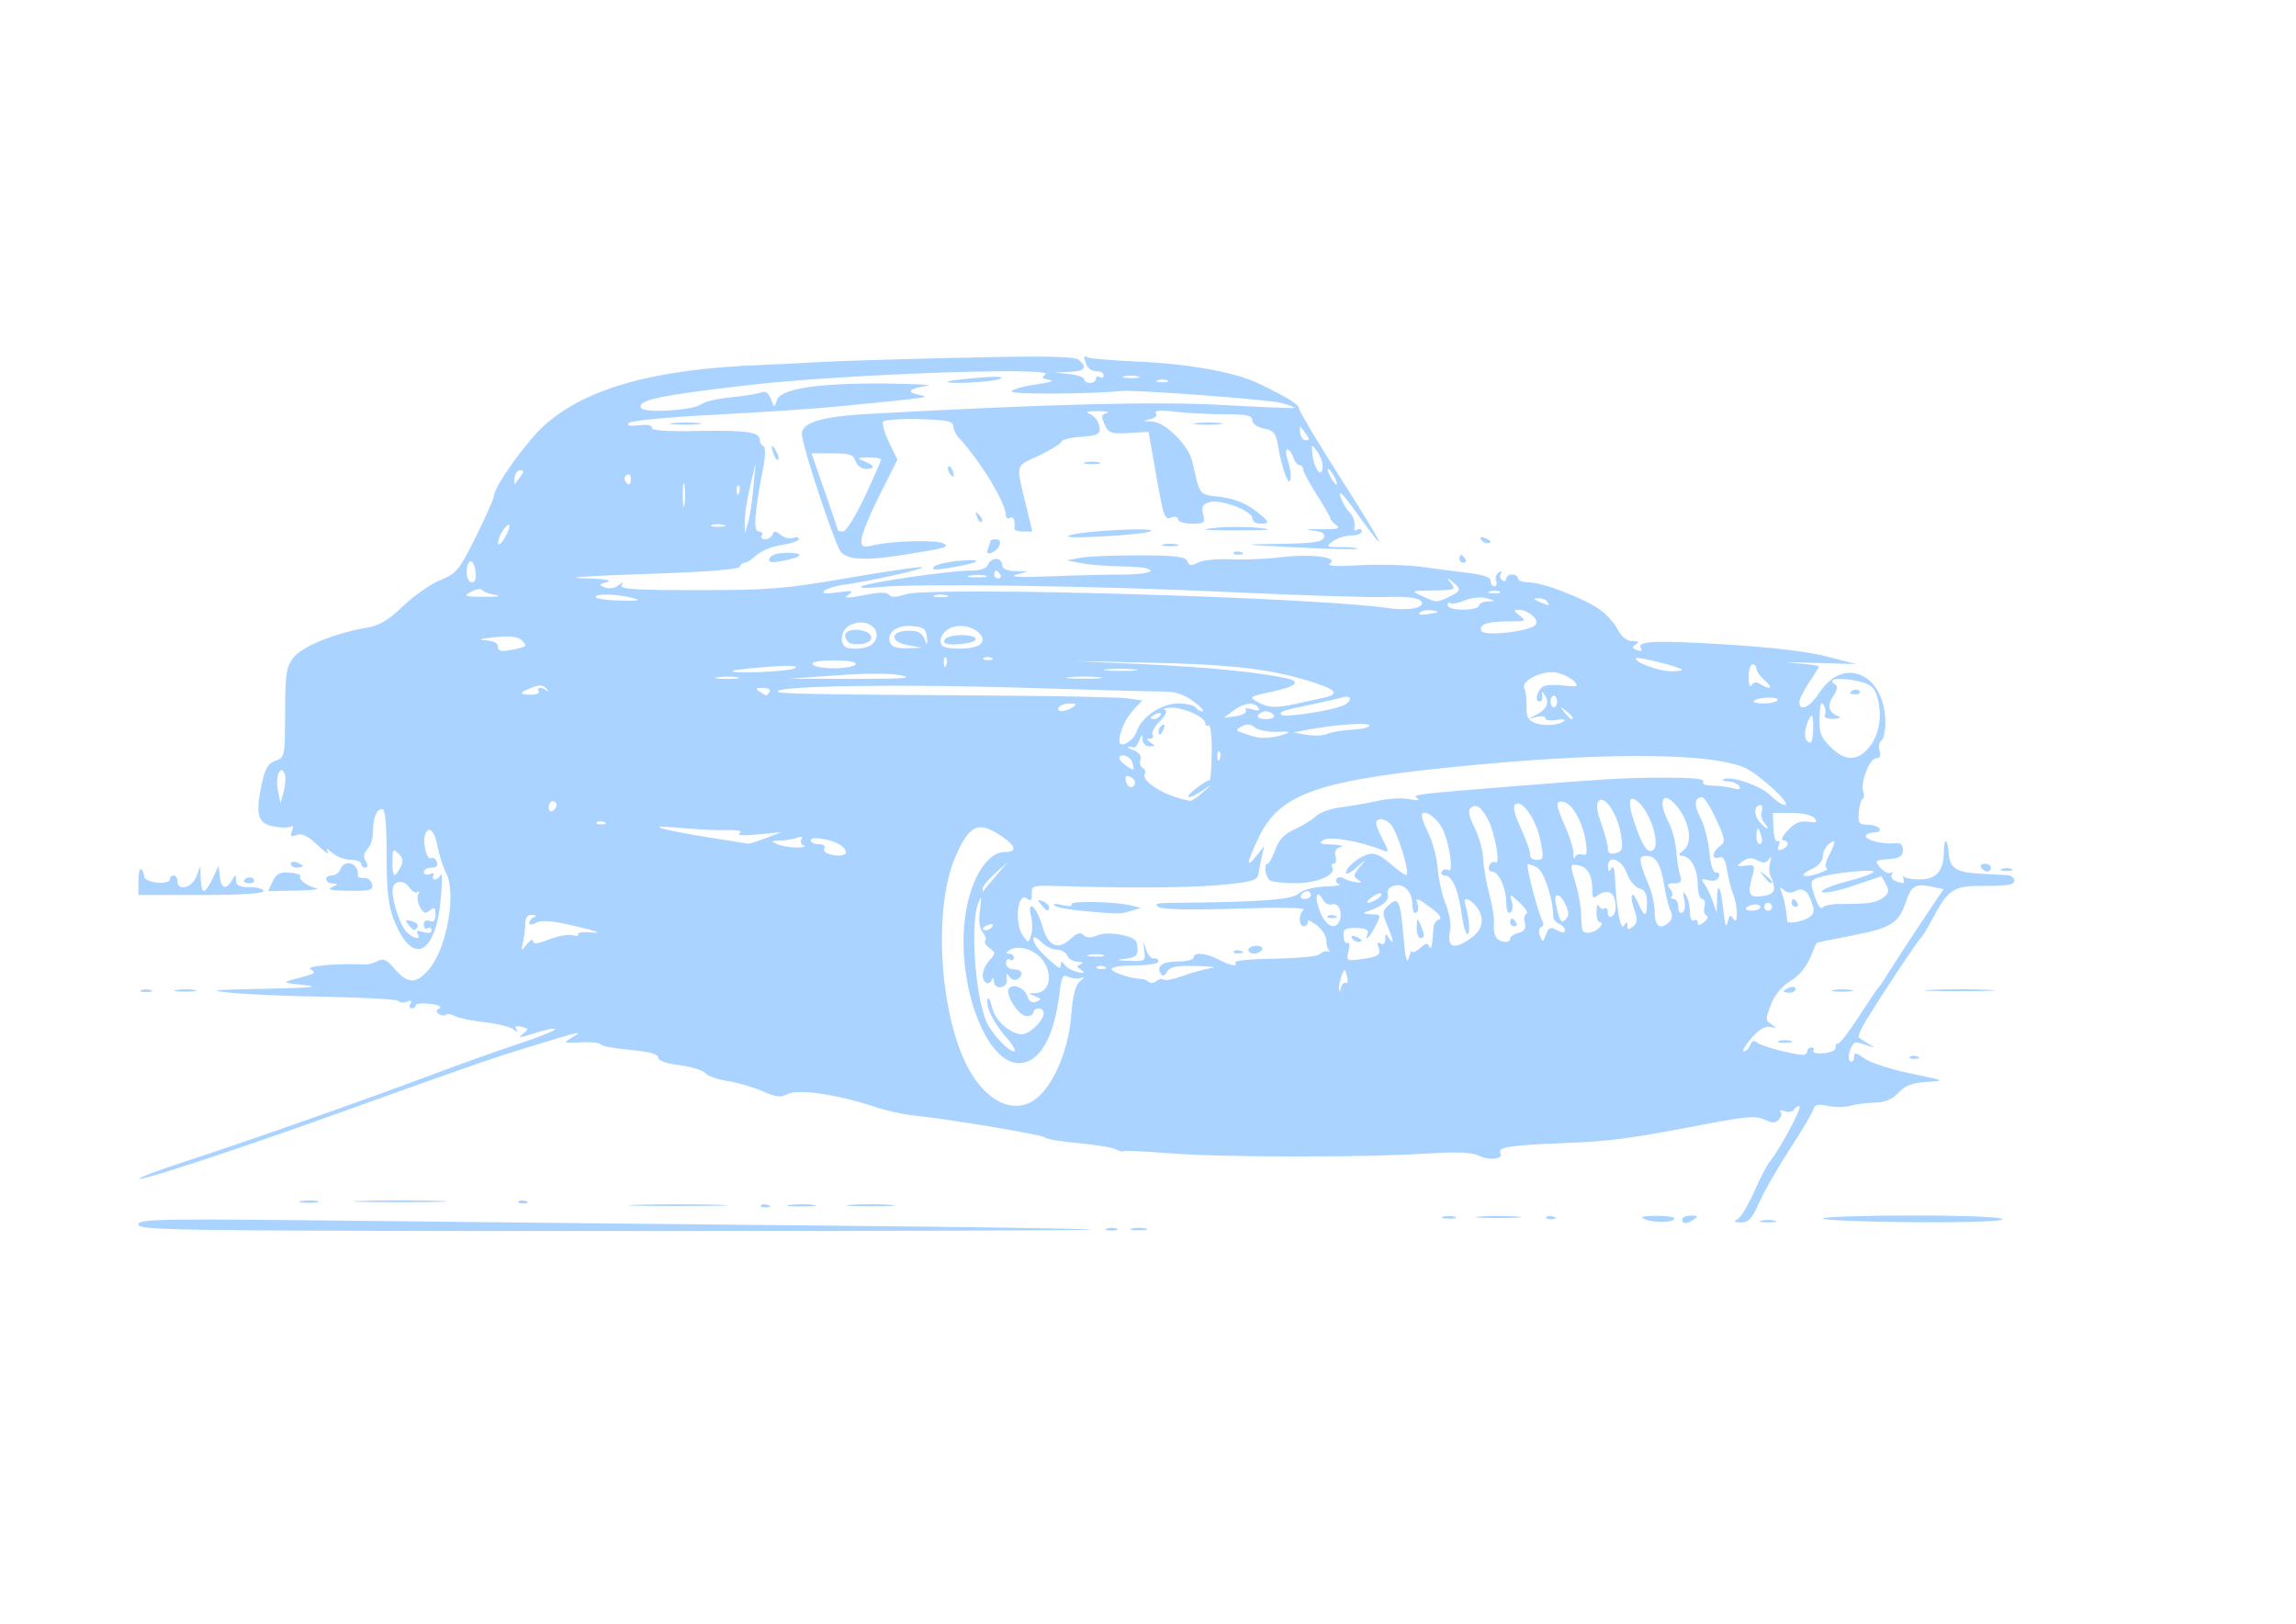 <?xml version="1.0"?><svg width="1122.52" height="793.701" xmlns="http://www.w3.org/2000/svg">
 <title>Blue Vintage Car</title>

 <g>
  <title>Layer 1</title>
  <g id="layer1">
   <path fill="#aad4ff" id="path1678" d="m67.675,598.626c0,-2.812 9.535,-2.973 109.388,-1.85c60.164,0.677 164.847,1.747 232.629,2.379c67.783,0.632 123.597,1.49 124.031,1.907c0.435,0.417 -104.249,0.733 -232.629,0.702c-213.41,-0.052 -233.42,-0.321 -233.42,-3.137zm473.38,1.94c1.314,-0.53 3.463,-0.53 4.777,0c1.314,0.53 0.239,0.964 -2.388,0.964c-2.627,0 -3.702,-0.434 -2.388,-0.964zm12.42,-0.052c1.839,-0.481 4.848,-0.481 6.688,0c1.839,0.481 0.334,0.874 -3.344,0.874c-3.678,0 -5.183,-0.393 -3.344,-0.874zm250.781,-4.476c-2.813,-1.164 -1.426,-1.617 5.254,-1.716c4.992,-0.074 9.074,0.511 9.072,1.299c-0.005,2.024 -9.758,2.308 -14.327,0.417zm18.152,0.061c0,-1.051 1.935,-1.898 4.299,-1.882c3.476,0.024 3.751,0.384 1.433,1.882c-3.704,2.394 -5.732,2.394 -5.732,0zm27.123,-0.171c1.576,-0.882 5.258,-7.008 8.182,-13.614c2.924,-6.606 6.425,-13.3 7.781,-14.876c4.516,-5.252 15.965,-26.75 14.245,-26.75c-0.932,0 -2.202,0.822 -2.824,1.827c-0.621,1.005 -2.606,1.298 -4.412,0.651c-1.805,-0.647 -2.689,-0.518 -1.964,0.287c0.725,0.805 0.34,2.511 -0.856,3.791c-1.704,1.824 -3.228,1.827 -7.05,0.014c-4.008,-1.902 -8.957,-1.532 -27.805,2.075c-39.074,7.478 -47.012,8.527 -71.968,9.508c-24.462,0.961 -30.999,2.027 -29.299,4.776c1.783,2.886 -5.259,3.861 -10.258,1.421c-3.746,-1.829 -10.629,-2.106 -27.001,-1.086c-30.817,1.92 -100.118,1.792 -125.15,-0.232c-11.559,-0.935 -21.345,-1.37 -21.747,-0.968c-0.402,0.402 -2.13,-0.018 -3.84,-0.933c-1.71,-0.915 -9.98,-2.279 -18.378,-3.03c-8.398,-0.751 -15.699,-1.986 -16.225,-2.744c-0.917,-1.323 -47.155,-9.05 -64.964,-10.856c-4.729,-0.48 -13.327,-2.451 -19.107,-4.381c-17.44,-5.823 -36.854,-8.623 -41.724,-6.017c-3.383,1.811 -5.739,1.546 -12.38,-1.391c-4.511,-1.995 -12.168,-4.223 -17.017,-4.95c-4.849,-0.727 -9.772,-2.474 -10.941,-3.881c-1.168,-1.408 -6.827,-3.147 -12.576,-3.865c-6.559,-0.82 -10.452,-2.22 -10.452,-3.76c0,-1.655 -4.512,-2.872 -13.853,-3.736c-7.619,-0.705 -14.077,-1.931 -14.35,-2.723c-0.274,-0.792 -4.573,-1.231 -9.554,-0.975c-8.833,0.454 -8.938,0.395 -4.279,-2.408c5.719,-3.44 4.621,-3.195 -21.378,4.771c-18.795,5.759 -26.277,8.358 -94.22,32.725c-48.71,17.47 -94.936,32.677 -96.024,31.59c-0.464,-0.464 9.774,-4.303 22.751,-8.531c30.305,-9.874 87.353,-29.929 119.13,-41.879c13.662,-5.137 33.277,-12.141 43.589,-15.564c10.313,-3.423 18.313,-6.661 17.778,-7.196c-0.535,-0.535 -5.103,0.397 -10.152,2.071c-6.834,2.265 -8.314,2.38 -5.791,0.449c3.208,-2.456 3.182,-2.648 -0.48,-3.605c-2.6,-0.68 -3.434,-0.287 -2.544,1.199c0.997,1.663 0.642,1.67 -1.43,0.029c-1.515,-1.199 -7.872,-2.766 -14.125,-3.482c-6.253,-0.716 -12.804,-2.069 -14.557,-3.006c-1.753,-0.938 -3.673,-1.22 -4.267,-0.626c-0.594,0.594 -2.088,0.456 -3.321,-0.306c-1.701,-1.051 -1.68,-1.732 0.085,-2.823c1.39,-0.859 -0.452,-1.762 -4.573,-2.244c-3.795,-0.443 -6.9,-0.118 -6.9,0.721c0,0.84 -0.911,1.527 -2.023,1.527c-1.113,0 -1.402,-1.006 -0.642,-2.235c0.924,-1.494 0.348,-1.839 -1.737,-1.039c-1.715,0.658 -3.534,0.525 -4.041,-0.297c-0.508,-0.821 -15.797,-1.744 -33.976,-2.051c-18.179,-0.307 -39.502,-1.191 -47.384,-1.965c-12.655,-1.243 -10.757,-1.477 16.241,-2.009c21.864,-0.43 27.306,-0.938 19.107,-1.784c-10.2,-1.052 -10.832,-1.35 -5.732,-2.705c11.577,-3.073 11.663,-3.125 8.545,-5.098c-2.427,-1.535 14.379,-2.971 26.724,-2.284c1.533,0.085 4.348,-0.68 6.256,-1.702c2.765,-1.48 4.464,-0.675 8.37,3.967c6.187,7.352 10.571,7.361 16.737,0.033c8.671,-10.305 13.426,-36.91 8.376,-46.872c-1.565,-3.087 -3.424,-8.808 -4.13,-12.712c-1.43,-7.899 -4.376,-10.971 -6.133,-6.394c-1.495,3.896 0.798,12.995 2.941,11.67c0.91,-0.562 2.148,0.262 2.75,1.833c0.743,1.937 -0.114,2.855 -2.666,2.855c-2.069,0 -3.761,0.952 -3.761,2.115c0,1.163 1.334,1.603 2.965,0.977c1.7,-0.652 2.467,-0.332 1.798,0.751c-0.642,1.039 -0.328,1.889 0.697,1.889c1.025,0 2.362,-1.075 2.97,-2.388c0.608,-1.314 0.605,3.63 -0.009,10.987c-2.4,28.796 -14.101,34.229 -23.161,10.753c-2.581,-6.687 -3.412,-14.313 -3.412,-31.293c0,-15.566 -0.67,-22.451 -2.184,-22.451c-2.753,0 -4.504,4.465 -4.504,11.484c0,2.992 -1.196,6.635 -2.657,8.097c-1.832,1.832 -2.099,3.655 -0.86,5.869c1.181,2.11 1.109,3.211 -0.209,3.211c-1.103,0 -2.006,-0.86 -2.006,-1.911c0,-1.051 -2.297,-1.911 -5.104,-1.911c-2.807,0 -6.824,-1.505 -8.927,-3.344c-2.767,-2.42 -3.389,-2.552 -2.252,-0.478c0.864,1.576 -1.423,0.043 -5.082,-3.407c-4.752,-4.481 -7.659,-5.887 -10.172,-4.923c-2.789,1.07 -3.257,0.666 -2.254,-1.947c0.741,-1.931 0.496,-2.822 -0.591,-2.15c-1.021,0.631 -4.832,0.589 -8.468,-0.093c-7.8,-1.463 -8.984,-5.784 -5.73,-20.918c1.594,-7.417 3.09,-9.92 6.688,-11.194c4.531,-1.605 4.635,-2.121 4.69,-23.342c0.049,-18.91 0.565,-22.382 4.01,-26.996c4.067,-5.447 20.416,-12.103 36.305,-14.78c5.809,-0.979 10.377,-3.726 17.319,-10.418c5.186,-4.999 13.355,-10.712 18.153,-12.697c8.12,-3.358 9.335,-4.839 17.551,-21.379c4.855,-9.774 8.828,-18.774 8.828,-20.001c0,-4.365 15.985,-26.673 24.64,-34.385c20.473,-18.244 53.683,-27.459 106.244,-29.482c8.407,-0.323 21.304,-0.963 28.661,-1.422c7.356,-0.459 38.16,-1.402 68.452,-2.095c41.171,-0.942 55.764,-0.69 57.799,0.998c4.505,3.739 3.115,5.595 -4.443,5.934l-7.165,0.321l7.165,0.75c3.941,0.412 7.165,1.557 7.165,2.545c0,0.987 1.29,1.795 2.866,1.795c1.576,0 2.866,-0.911 2.866,-2.023c0,-1.113 0.86,-1.492 1.911,-0.843c1.051,0.649 1.911,0.27 1.911,-0.843c0,-1.113 -1.628,-2.023 -3.617,-2.023c-1.989,0 -4.139,-1.36 -4.777,-3.022c-1.594,-4.154 -1.457,-5.03 0.587,-3.766c0.961,0.594 11.764,1.508 24.008,2.032c25,1.07 47.864,5.168 59.273,10.624c14.234,6.807 19.976,10.367 20.019,12.414c0.024,1.122 8.472,15.309 18.774,31.527c24.688,38.867 26.651,43.421 6.944,16.112c-4.445,-6.16 -6.407,-7.888 -5.523,-4.866c0.754,2.578 2.548,5.864 3.985,7.302c2.497,2.497 3.388,5.269 2.793,8.693c-0.15,0.866 0.608,1.031 1.684,0.365c1.077,-0.665 1.958,-0.3 1.958,0.813c0,1.113 -2.365,2.051 -5.254,2.084c-2.89,0.033 -6.924,1.323 -8.963,2.866c-3.444,2.605 -3.114,2.805 4.618,2.805c4.58,0 7.961,0.365 7.515,0.811c-0.446,0.446 -13.702,0.146 -29.457,-0.666c-28.601,-1.475 -28.614,-1.478 -8.31,-1.766c15.775,-0.224 20.573,-0.909 21.395,-3.05c0.779,-2.031 -0.81,-2.966 -6.005,-3.537c-3.886,-0.427 -2.101,-0.689 3.966,-0.583c8.526,0.149 10.37,-0.289 8.121,-1.928c-1.601,-1.167 -2.911,-2.655 -2.911,-3.307c0,-0.652 -3.009,-5.89 -6.688,-11.639c-3.678,-5.75 -6.688,-11.355 -6.688,-12.457c0,-1.101 -0.802,-2.002 -1.782,-2.002c-0.98,0 -2.328,-1.72 -2.995,-3.821c-0.667,-2.102 -1.97,-3.821 -2.895,-3.821c-0.925,0 -0.797,2.54 0.286,5.646c1.082,3.105 1.639,7.189 1.237,9.076c-0.834,3.913 -4.237,-5.423 -6.152,-16.88c-0.968,-5.79 -2.099,-7.123 -6.848,-8.073c-3.327,-0.665 -5.689,-2.348 -5.689,-4.052c0,-2.342 -2.719,-2.917 -13.853,-2.93c-7.619,-0.009 -18.501,-0.575 -24.183,-1.257c-7.223,-0.867 -9.944,-0.616 -9.048,0.835c0.743,1.201 -0.539,2.426 -3.045,2.907c-3.54,0.68 -3.315,0.879 1.236,1.092c6.37,0.298 17.722,11.558 19.525,19.367c4.013,17.383 3.039,16.146 13.751,17.469c6.399,0.79 12.313,3.037 16.599,6.307c7.693,5.868 8.081,6.795 2.838,6.795c-2.102,0 -3.821,-1.219 -3.821,-2.708c0,-3.653 -15.694,-9.491 -20.993,-7.809c-3.267,1.037 -3.92,2.32 -3.017,5.92c1.055,4.203 0.578,4.597 -5.57,4.597c-3.698,0 -6.724,-0.952 -6.724,-2.115c0,-1.163 -1.322,-1.608 -2.938,-0.987c-3.696,1.418 -4.018,0.518 -8.097,-22.692l-3.358,-19.107l-9.646,0.58c-8.695,0.523 -9.86,0.111 -11.814,-4.177c-1.822,-4 -1.65,-4.894 1.08,-5.613c1.786,-0.47 -0.192,-0.887 -4.395,-0.926c-4.204,-0.039 -6.353,0.42 -4.777,1.02c3.54,1.347 5.665,4.389 5.702,8.161c0.02,2.078 -2.468,3.008 -9.047,3.382c-4.991,0.284 -9.365,1.369 -9.719,2.411c-0.354,1.042 -5.385,4.138 -11.179,6.879c-11.719,5.544 -11.197,3.145 -5.665,26.019l2.657,10.987l-4.526,0c-2.489,0 -4.424,-0.645 -4.3,-1.433c0.601,-3.809 -0.419,-6.316 -2.137,-5.254c-1.051,0.649 -1.938,0.055 -1.97,-1.32c-0.146,-6.125 -12.599,-26.621 -22.869,-37.64c-1.576,-1.691 -2.866,-4.365 -2.866,-5.941c0,-2.291 -3.332,-2.962 -16.605,-3.346c-9.133,-0.264 -17.102,0.325 -17.71,1.308c-0.608,0.983 0.722,5.549 2.955,10.145l4.06,8.357l-8.801,17.524c-4.841,9.638 -8.801,19.369 -8.801,21.623c0,3.653 0.676,3.938 6.21,2.624c8.899,-2.113 30.543,-2.648 33.888,-0.838c3.218,1.741 1.45,2.252 -19.237,5.557c-18.488,2.954 -27.416,2.569 -30.877,-1.334c-2.673,-3.014 -17.617,-47.604 -19.025,-56.767c-0.982,-6.394 8.575,-9.456 33.817,-10.833c88.128,-4.808 139.523,-6.087 171.964,-4.278c18.916,1.055 34.695,1.701 35.063,1.436c0.369,-0.264 -2.667,-1.379 -6.745,-2.478c-6.069,-1.634 -71.326,-6.485 -77.997,-5.798c-15.354,1.582 -54.623,1.718 -53.677,0.186c0.656,-1.061 6.122,-2.6 12.149,-3.42c6.55,-0.892 9.103,-1.784 6.348,-2.218c-3.655,-0.576 -4.051,-1.118 -1.911,-2.619c5.464,-3.831 -99.059,-0.132 -144.427,5.111c-44.173,5.105 -54.822,7.323 -53.369,11.111c1.096,2.857 25.68,1.383 29.669,-1.779c1.475,-1.169 7.912,-2.646 14.304,-3.281c6.392,-0.635 13.05,-1.703 14.796,-2.373c2.215,-0.85 3.673,0.132 4.826,3.25c1.614,4.363 1.682,4.375 2.912,0.5c1.773,-5.587 20.25,-8.424 52.782,-8.106c14.187,0.139 23.645,0.604 21.018,1.034c-9.136,1.495 -10.815,3.037 -4.777,4.386c6.138,1.371 7.694,1.142 -39.17,5.778c-11.034,1.092 -38.119,2.904 -60.188,4.027c-22.069,1.123 -40.985,2.916 -42.036,3.984c-1.29,1.312 0.345,1.697 5.038,1.188c4.287,-0.465 6.657,0.004 6.187,1.225c-0.504,1.31 6.845,1.839 21.746,1.564c24.426,-0.45 31.038,0.466 31.038,4.3c0,1.366 0.796,2.771 1.768,3.121c1.079,0.388 1.054,4.362 -0.062,10.19c-4.402,22.983 -5.007,31.527 -2.232,31.527c1.464,0 2.131,0.86 1.482,1.911c-0.649,1.051 0.088,1.911 1.639,1.911c1.551,0 3.181,-1.075 3.623,-2.388c0.628,-1.866 1.494,-1.819 3.956,0.214c1.734,1.431 4.453,2.103 6.043,1.493c1.59,-0.61 2.89,-0.374 2.89,0.524c0,0.899 -3.743,2.195 -8.319,2.881c-4.575,0.686 -10.128,2.933 -12.34,4.994c-2.212,2.061 -4.845,3.746 -5.853,3.746c-1.007,0 -2.133,0.904 -2.501,2.009c-0.425,1.276 -17.741,2.562 -47.449,3.523c-25.729,0.833 -39.041,1.734 -29.583,2.003c10.56,0.3 15.353,1.003 12.42,1.82c-4.279,1.192 -4.403,1.474 -1.191,2.709c2.063,0.793 4.856,0.35 6.577,-1.043c2.338,-1.893 2.677,-1.9 1.556,-0.033c-1.129,1.879 6.834,2.388 37.37,2.386c34.466,-0.002 42.511,-0.643 71.95,-5.732c18.23,-3.152 34.996,-5.629 37.259,-5.506c4.412,0.24 -25.237,6.963 -37.922,8.599c-4.204,0.542 -8.503,1.877 -9.554,2.966c-1.314,1.362 0.773,1.585 6.688,0.715c6.231,-0.917 7.809,-0.716 5.732,0.729c-3.423,2.382 -1.815,2.421 9.546,0.229c5.593,-1.079 9.014,-0.972 9.804,0.306c0.82,1.327 3.426,1.233 8.038,-0.289c11.991,-3.957 199.474,1.407 235.831,6.747c10.532,1.547 19.135,-0.405 15.926,-3.614c-1.472,-1.471 -7.51,-2.104 -16.995,-1.78c-8.092,0.276 -41.797,-0.79 -74.9,-2.369c-64.943,-3.099 -154.428,-4.392 -172.868,-2.498c-6.277,0.645 -10.146,0.485 -8.598,-0.355c3.615,-1.962 43.197,-7.7 53.114,-7.7c4.965,0 7.947,-0.986 8.668,-2.866c0.605,-1.576 2.417,-2.866 4.026,-2.866c1.609,0 2.926,1.29 2.926,2.866c0,1.913 2.064,2.941 6.21,3.092l6.21,0.226l-5.732,1.62c-3.583,1.013 2.505,1.289 16.241,0.738c12.085,-0.485 28.207,-0.886 35.826,-0.891c7.956,-0.005 13.853,-0.822 13.853,-1.92c0,-1.074 -5.646,-1.959 -12.897,-2.021c-7.094,-0.061 -16.337,-0.752 -20.54,-1.537l-7.643,-1.426l6.688,-1.279c3.678,-0.703 16.72,-1.246 28.981,-1.206c17.863,0.058 22.509,0.634 23.378,2.898c0.867,2.259 1.898,2.39 5.149,0.65c2.236,-1.196 9.342,-1.92 15.792,-1.607c6.45,0.312 17.515,-0.134 24.59,-0.992c14.813,-1.796 28.668,-0.079 24.263,3.006c-1.871,1.311 2.693,1.593 14.463,0.894c9.458,-0.562 23.215,-0.188 30.571,0.831c7.356,1.018 17.889,2.388 23.406,3.043c6.6,0.784 10.031,2.08 10.031,3.79c0,1.429 0.833,2.599 1.851,2.599c1.018,0 1.389,-1.203 0.825,-2.673c-0.564,-1.47 0.026,-3.323 1.311,-4.117c1.441,-0.89 1.845,-0.649 1.054,0.63c-0.705,1.141 -0.408,2.614 0.66,3.274c1.068,0.66 1.942,0.29 1.942,-0.823c0,-1.113 1.29,-2.023 2.866,-2.023c1.576,0 2.866,0.86 2.866,1.911c0,1.051 2.416,1.911 5.37,1.911c6.639,0 26.942,7.812 34.747,13.369c3.189,2.271 7.097,6.64 8.684,9.71c1.866,3.608 4.389,5.592 7.136,5.611c3.057,0.021 3.534,0.483 1.701,1.645c-2.04,1.293 -1.925,1.855 0.577,2.815c1.839,0.706 2.641,0.416 1.95,-0.703c-2.36,-3.819 5.748,-4.243 40.743,-2.128c22.817,1.379 40.881,3.508 50.038,5.897l14.33,3.74l-21.018,-0.605c-11.56,-0.333 -15.644,-0.255 -9.076,0.172c6.568,0.428 11.942,1.13 11.942,1.561c0,0.431 -2.15,3.951 -4.777,7.822c-2.627,3.871 -4.777,8.209 -4.777,9.639c0,4.95 5.112,2.568 9.711,-4.525c11.945,-18.422 32.325,-9.221 32.325,14.593c0,4.175 -0.895,8.144 -1.988,8.82c-1.094,0.676 -1.466,2.876 -0.827,4.89c0.79,2.489 0.251,3.661 -1.685,3.661c-3.212,0 -7.869,12.083 -6.267,16.259c0.575,1.499 0.412,3.118 -0.364,3.598c-0.775,0.479 -1.611,3.516 -1.858,6.749c-0.388,5.089 0.182,5.877 4.247,5.877c2.582,0 5.226,0.86 5.875,1.911c0.649,1.051 -0.589,1.911 -2.753,1.911c-2.164,0 -3.934,0.792 -3.934,1.759c0,2.013 8.652,4.097 14.33,3.452c2.692,-0.306 3.821,0.695 3.821,3.388c0,3.025 -1.469,3.944 -7.053,4.408c-6.72,0.559 -6.907,0.757 -3.958,4.201c1.702,1.988 3.934,3.096 4.96,2.462c1.026,-0.634 1.307,-0.25 0.625,0.853c-0.682,1.103 0.116,2.526 1.772,3.161c4.186,1.606 4.57,1.485 3.907,-1.233c-0.32,-1.314 -0.222,-1.744 0.219,-0.955c0.441,0.788 3.859,1.433 7.597,1.433c8.165,0 11.848,-4.079 11.933,-13.216c0.07,-7.543 1.754,-7.126 2.393,0.593c0.596,7.207 3.7,9.191 15.347,9.81c5.515,0.293 11.531,0.616 13.37,0.718c1.839,0.101 3.344,1.346 3.344,2.767c0,1.946 -3.497,2.558 -14.193,2.484c-15.817,-0.109 -17.989,1.291 -26.232,16.907c-2.219,4.204 -4.612,8.073 -5.317,8.598c-1.61,1.199 -25.531,37.603 -28.672,43.633c-1.278,2.454 -2.04,4.692 -1.692,4.973c0.348,0.281 2.352,1.561 4.454,2.847c3.821,2.337 3.821,2.337 0,1.096c-2.102,-0.683 -4.549,-1.392 -5.438,-1.577c-2.432,-0.506 -5.233,7.936 -3.076,9.269c1.005,0.621 1.827,-0.237 1.827,-1.907c0,-2.619 0.722,-2.531 5.254,0.64c2.89,2.022 12.993,5.272 22.451,7.222c16.976,3.501 17.075,3.554 7.751,4.144c-7.069,0.447 -10.531,1.769 -13.761,5.254c-3.017,3.255 -6.5,4.714 -11.572,4.847c-3.991,0.105 -9.406,0.807 -12.033,1.56c-2.627,0.754 -7.544,0.765 -10.926,0.024c-4.947,-1.083 -6.36,-0.681 -7.228,2.054c-0.594,1.87 -5.744,10.53 -11.444,19.245c-5.701,8.715 -12.335,20.308 -14.742,25.762c-3.524,7.985 -5.272,9.917 -8.97,9.917c-3.478,0 -3.897,-0.389 -1.727,-1.604zm-341.603,-60.029c8.084,-7.492 14.56,-23.723 15.784,-39.559c0.735,-9.518 2.064,-14.756 4.194,-16.537c2.485,-2.079 2.537,-2.422 0.252,-1.691c-1.576,0.504 -4.255,0.205 -5.952,-0.665c-2.58,-1.322 -3.269,-0.038 -4.2,7.827c-2.608,22.017 -9.795,34.396 -19.97,34.396c-15.5,0 -29.541,-36.041 -26.555,-68.166c1.838,-19.771 10.436,-35.013 19.752,-35.013c5.921,0 5.613,-2.746 -0.811,-7.222c-11.859,-8.262 -16.277,-6.509 -23.193,9.203c-11.607,26.37 -7.622,81.431 7.698,106.372c9.587,15.608 23.176,20.161 33.001,11.056zm375.623,-21.962c0,-1.051 0.911,-1.911 2.023,-1.911c1.113,0 1.554,0.759 0.981,1.687c-0.573,0.927 1.74,1.438 5.142,1.134c3.401,-0.304 5.969,-1.493 5.706,-2.642c-0.263,-1.149 0.281,-2.089 1.209,-2.089c0.927,0 5.423,-5.804 9.989,-12.897c4.567,-7.094 8.752,-13.327 9.3,-13.853c0.548,-0.525 2.082,-2.675 3.409,-4.777c6.011,-9.525 15.329,-23.806 21.819,-33.438l7.081,-10.509l-5.147,-1.085c-8.707,-1.834 -10.576,-0.779 -13.349,7.538c-3.434,10.302 -7.345,12.671 -27.012,16.365c-8.859,1.664 -16.292,3.229 -16.518,3.478c-0.226,0.249 -1.749,3.681 -3.384,7.627c-1.763,4.253 -5.62,8.736 -9.474,11.01c-4.107,2.423 -7.602,6.639 -9.491,11.448c-2.751,7.004 -2.736,7.776 0.197,9.662c2.808,1.806 2.733,1.962 -0.634,1.315c-2.53,-0.486 -5.661,1.406 -9.264,5.601c-2.993,3.484 -4.59,6.335 -3.548,6.335c1.042,0 2.427,-1.387 3.077,-3.081c0.839,-2.185 1.87,-2.518 3.548,-1.145c2.111,1.728 15.683,5.396 21.951,5.933c1.314,0.113 2.388,-0.655 2.388,-1.706zm-13.889,-5.075c1.294,-0.524 3.873,-0.555 5.732,-0.071c1.859,0.485 0.801,0.913 -2.352,0.952c-3.153,0.039 -4.674,-0.357 -3.38,-0.881zm2.425,-24.337c0,-0.413 1.29,-1.246 2.866,-1.851c1.576,-0.605 2.866,-0.267 2.866,0.751c0,1.018 -1.29,1.851 -2.866,1.851c-1.576,0 -2.866,-0.338 -2.866,-0.751zm24.362,-0.597c2.365,-0.456 6.234,-0.456 8.598,0c2.365,0.455 0.43,0.828 -4.299,0.828c-4.729,0 -6.664,-0.373 -4.299,-0.828zm-404.524,23.109c-6.415,-7.306 -10.231,-15.223 -9.018,-18.707c0.402,-1.154 1.365,0.725 2.139,4.176c1.352,6.026 7.972,12.218 14.008,13.104c3.378,0.496 10.563,-5.84 11.149,-9.831c0.231,-1.573 -0.794,-2.86 -2.277,-2.86c-1.483,0 -2.697,0.86 -2.697,1.911c0,1.051 -1.505,1.905 -3.344,1.899c-3.966,-0.014 -10.964,-11.284 -8.523,-13.725c2.402,-2.402 7.705,0.102 9.026,4.262c0.737,2.322 2.199,3.135 4.232,2.355c2.71,-1.04 2.636,-1.376 -0.576,-2.634c-3.451,-1.352 -3.425,-1.451 0.413,-1.577c7.006,-0.23 8.584,-9.802 2.766,-16.773c-3.953,-4.736 -11.579,-6.798 -15.638,-4.228c-1.906,1.207 -1.993,1.709 -0.298,1.73c1.314,0.016 2.388,0.94 2.388,2.053c0,1.113 -0.86,1.492 -1.911,0.843c-1.051,-0.649 -1.911,0.16 -1.911,1.798c0,1.705 1.634,2.979 3.821,2.979c4.145,0 5.113,2.798 1.697,4.909c-1.168,0.722 -2.924,0.128 -3.901,-1.32c-1.365,-2.022 -1.647,-1.797 -1.219,0.971c0.345,2.234 -0.714,3.804 -2.786,4.13c-2.012,0.316 -3.404,-0.739 -3.495,-2.649c-0.095,-2.004 -0.508,-2.289 -1.119,-0.774c-0.532,1.32 -1.754,1.914 -2.715,1.32c-2.783,-1.72 -2.033,-6.926 1.571,-10.908c3.138,-3.467 3.139,-3.798 0.03,-6.071c-1.809,-1.323 -2.75,-2.944 -2.091,-3.603c0.659,-0.659 0.106,-2.513 -1.228,-4.12c-1.575,-1.898 -2.03,-5.766 -1.298,-11.033c0.917,-6.596 0.768,-7.234 -0.798,-3.415c-3.932,9.591 -1.802,43.508 3.605,57.403c2.269,5.83 10.839,15.286 13.854,15.286c1.21,0 -0.526,-3.105 -3.858,-6.9zm166.129,-26.559c0.873,0.54 1.094,-0.908 0.49,-3.218c-1.048,-4.008 -1.165,-4.029 -2.554,-0.48c-0.8,2.045 -1.416,5.009 -1.368,6.585c0.058,1.917 0.378,1.751 0.966,-0.501c0.483,-1.852 1.593,-2.926 2.466,-2.386zm-89.159,-1.597c0.668,0.668 4.888,-0.153 9.378,-1.824c4.49,-1.671 10.743,-3.386 13.895,-3.811c3.153,-0.425 -0.029,-0.901 -7.07,-1.059c-10.047,-0.224 -13.177,0.383 -14.544,2.825c-1.19,2.127 -2.163,2.429 -3.074,0.955c-2.337,-3.781 0.809,-5.977 8.559,-5.977c4.142,0 7.53,-0.86 7.53,-1.911c0,-2.784 5.863,-2.317 12.16,0.967c5.967,3.112 9.617,3.719 8.157,1.356c-0.509,-0.824 8.155,-1.628 19.253,-1.787c11.098,-0.159 21.027,-1.137 22.064,-2.174c1.037,-1.037 2.855,-1.663 4.041,-1.392c1.186,0.271 1.511,0.132 0.723,-0.309c-0.788,-0.441 -1.46,-2.664 -1.493,-4.941c-0.033,-2.277 -2.2,-5.698 -4.816,-7.603c-2.616,-1.905 -4.524,-2.764 -4.239,-1.911c0.285,0.854 -0.342,1.921 -1.393,2.372c-2.964,1.271 -3.568,-5.869 -0.666,-7.872c1.605,-1.108 -10.747,-1.345 -32.772,-0.627c-22.939,0.747 -36.354,0.463 -38.214,-0.81c-2.16,-1.478 -0.747,-1.975 5.732,-2.018c42.704,-0.283 59.397,-1.469 62.697,-4.455c2.06,-1.864 7.268,-3.275 12.87,-3.487c5.175,-0.196 8.341,-0.712 7.035,-1.148c-1.306,-0.435 -1.88,-1.592 -1.276,-2.57c0.605,-0.978 2.115,-1.145 3.356,-0.37c1.241,0.775 3.976,1.651 6.078,1.947c3.019,0.425 3.236,0.16 1.031,-1.261c-2.384,-1.538 -2.247,-2.442 0.942,-6.215c3.575,-4.23 3.512,-4.221 -1.509,0.216c-2.882,2.548 -5.241,3.756 -5.241,2.685c0,-2.677 5.82,-7.556 10.83,-9.08c3.051,-0.928 5.964,0.339 11.051,4.805c3.8,3.336 7.278,5.696 7.729,5.245c1.569,-1.569 -4.545,-21.111 -7.694,-24.59c-1.742,-1.925 -4.352,-3.046 -5.8,-2.491c-2.124,0.815 -1.87,2.502 1.313,8.742c3.695,7.243 3.722,7.642 0.423,6.315c-10.869,-4.373 -25.504,-6.952 -28.745,-5.066c-2.836,1.65 -2.1,2.049 4.205,2.28c4.204,0.154 6.058,0.688 4.122,1.188c-2.364,0.61 -3.208,2.106 -2.567,4.555c0.525,2.006 0.124,3.647 -0.891,3.647c-1.015,0 -1.35,0.801 -0.745,1.78c2.239,3.622 -7.42,7.774 -18.018,7.744c-5.809,-0.016 -11.421,-0.661 -12.472,-1.433c-2.196,-1.613 -3.098,-8.091 -1.127,-8.091c0.723,0 2.432,-3.089 3.797,-6.865c1.796,-4.965 4.46,-7.751 9.63,-10.065c3.931,-1.76 8.586,-4.638 10.344,-6.396c1.758,-1.758 7.27,-3.691 12.249,-4.295c4.979,-0.605 13.114,-2.019 18.077,-3.143c4.963,-1.124 11.842,-1.488 15.286,-0.809c3.999,0.789 5.352,0.605 3.745,-0.507c-2.541,-1.758 -1.195,-1.92 50.285,-6.045c40.356,-3.234 51.261,-3.874 66.875,-3.928c19.052,-0.066 23.855,0.429 22.676,2.338c-0.51,0.826 1.487,1.513 4.439,1.527c2.952,0.014 7.436,0.58 9.965,1.256c3.224,0.862 4.189,0.569 3.231,-0.982c-0.752,-1.216 -3.251,-2.279 -5.553,-2.362c-2.302,-0.083 -3.175,-0.563 -1.94,-1.067c4.053,-1.654 18.159,3.298 22.899,8.038c2.554,2.554 5.68,4.638 6.946,4.63c3.751,-0.022 -12.411,-15.026 -19.636,-18.229c-15.906,-7.052 -63.811,-7.671 -129.009,-1.666c-79.135,7.289 -98.154,13.587 -108.766,36.018c-5.882,12.434 -6.203,15.212 -1.009,8.73l3.828,-4.777l-1.12,4.889c-0.616,2.689 -1.363,6.558 -1.659,8.598c-0.466,3.202 -2.867,3.941 -17.559,5.402c-14.976,1.489 -45.989,1.708 -81.984,0.578c-10.73,-0.337 -11.455,-0.087 -11.317,3.899c0.108,3.124 -0.469,3.747 -2.165,2.34c-4.796,-3.98 -6.59,12.017 -2.046,18.233c2.542,3.476 2.664,3.463 3.899,-0.428c0.701,-2.209 0.717,-6.239 0.035,-8.956c-2.277,-9.07 2.698,-5.21 5.33,4.137c2.924,10.385 7.645,12.524 14.185,6.431c2.92,-2.721 4.601,-3.175 6.121,-1.655c1.439,1.439 3.458,1.501 6.446,0.198c2.615,-1.14 7.401,-1.264 11.994,-0.311c6.269,1.301 7.691,2.422 7.912,6.238c0.223,3.855 -0.759,4.781 -5.732,5.407c-5.132,0.646 -4.864,0.799 1.854,1.061c7.514,0.293 7.827,0.078 7.201,-4.949c-0.646,-5.184 -0.634,-5.19 0.912,-0.478c0.862,2.627 2.565,4.562 3.786,4.299c1.221,-0.263 2.219,0.382 2.219,1.433c0,1.062 -5.095,1.911 -11.464,1.911c-6.305,0 -11.464,0.792 -11.464,1.759c0,1.61 9.286,4.71 14.673,4.899c1.239,0.043 2.88,0.705 3.646,1.471c0.766,0.766 2.41,0.547 3.654,-0.486c1.244,-1.033 2.809,-1.331 3.477,-0.663zm34.3,-13.867c0.635,-0.635 2.283,-0.703 3.662,-0.151c1.524,0.61 1.072,1.063 -1.154,1.154c-2.014,0.083 -3.143,-0.369 -2.508,-1.004zm7.125,-0.756c0,-1.051 1.77,-1.911 3.934,-1.911c2.164,0 3.403,0.86 2.753,1.911c-0.649,1.051 -2.42,1.911 -3.934,1.911c-1.514,0 -2.753,-0.86 -2.753,-1.911zm-80.573,-18.93c-7.008,-0.623 -13.455,-1.847 -14.326,-2.721c-0.871,-0.874 0.907,-0.963 3.952,-0.199c3.154,0.791 5.078,0.653 4.472,-0.323c-1.144,-1.841 21.185,-1.438 29.155,0.526l4.777,1.177l-4.777,1.446c-5.415,1.639 -5.835,1.641 -23.252,0.093zm-20.731,-3.087c-2.019,-2.433 -1.901,-2.713 0.721,-1.706c1.725,0.662 3.136,1.971 3.136,2.91c0,2.457 -1.106,2.112 -3.858,-1.204zm19.405,31.773c-2.199,-1.393 -2.199,-1.811 0,-2.686c1.556,-0.619 0.957,-1.097 -1.49,-1.187c-2.252,-0.083 -4.59,-1.441 -5.195,-3.017c-0.605,-1.576 -2.846,-2.866 -4.981,-2.866c-2.135,0 -5.601,-1.72 -7.703,-3.821c-2.484,-2.484 -3.821,-2.944 -3.821,-1.316c0,2.366 3.756,6.829 10.417,12.378c2.414,2.011 2.963,2.011 2.987,0c0.02,-1.685 0.473,-1.799 1.433,-0.362c1.434,2.147 5.624,4.188 9.047,4.405c1.051,0.067 0.739,-0.621 -0.694,-1.529zm11.561,-1.507c-1.379,-0.552 -3.027,-0.484 -3.662,0.151c-0.635,0.635 0.494,1.087 2.508,1.004c2.226,-0.092 2.679,-0.545 1.154,-1.154zm150.398,-7.475c0.105,0.951 1.821,0.254 3.814,-1.55c2.815,-2.548 3.847,-2.72 4.626,-0.774c0.885,2.21 1.392,-0.168 2.081,-9.758c0.107,-1.49 1.314,-3.083 2.682,-3.539c1.567,-0.522 0.19,-2.524 -3.723,-5.411c-7.233,-5.336 -8.172,-5.585 -6.711,-1.777c0.592,1.543 0.254,3.313 -0.751,3.934c-1.005,0.621 -1.827,-0.907 -1.827,-3.395c0,-6.66 -4.023,-11.129 -8.854,-9.837c-2.675,0.715 -3.783,2.215 -3.222,4.359c0.801,3.062 -2.766,5.867 -10.852,8.531c-1.576,0.519 -0.479,1.012 2.438,1.095c5.271,0.15 5.285,0.186 2.339,5.883c-2.93,5.665 -5.508,7.967 -3.747,3.344c0.612,-1.606 -1.212,-2.432 -5.569,-2.522c-5.535,-0.115 -6.442,0.485 -6.224,4.116c0.14,2.337 1.024,3.774 1.966,3.193c0.955,-0.59 1.159,1.143 0.463,3.919c-1.199,4.777 -0.973,4.941 5.66,4.092c8.866,-1.135 10.423,-2.18 8.954,-6.007c-0.8,-2.084 -0.455,-2.66 1.039,-1.737c1.39,0.859 2.246,0.074 2.265,-2.075c0.025,-2.931 0.311,-3.02 1.881,-0.59c2.706,4.188 2.315,1.434 -0.884,-6.222c-2.568,-6.147 -2.506,-6.95 0.766,-9.911c4.731,-4.282 5.622,-2.358 7.172,15.491c0.934,10.759 1.685,13.629 2.665,10.197c0.751,-2.627 1.451,-3.999 1.555,-3.048zm-29.412,-6.484c-0.669,-1.083 0.098,-1.403 1.798,-0.751c3.31,1.27 3.916,2.64 1.167,2.64c-0.989,0 -2.323,-0.85 -2.965,-1.889zm31.648,-5.276c0.119,-4.656 0.321,-4.819 1.776,-1.433c2.243,5.219 2.243,6.688 0,6.688c-1.051,0 -1.85,-2.365 -1.776,-5.254zm-153.469,13.491c-1.839,-0.481 -4.848,-0.481 -6.688,0c-1.839,0.481 -0.334,0.874 3.344,0.874c3.678,0 5.183,-0.393 3.344,-0.874zm-278.487,-6.706c0,1.606 2.219,1.372 7.666,-0.807c4.216,-1.687 9.376,-2.62 11.467,-2.073c2.09,0.547 3.37,0.296 2.842,-0.557c-0.527,-0.853 2.696,-1.204 7.163,-0.78c4.675,0.444 1.336,-0.827 -7.866,-2.995c-11.474,-2.703 -17.003,-3.223 -19.585,-1.841c-2.202,1.179 -3.598,1.22 -3.598,0.107c0,-1 1.075,-2.252 2.388,-2.782c1.427,-0.576 1.042,-1.025 -0.955,-1.115c-2.231,-0.101 -3.352,1.279 -3.37,4.148c-0.014,2.365 -0.508,6.449 -1.097,9.076c-1.034,4.61 -0.966,4.648 1.937,1.068c1.654,-2.04 3.008,-2.692 3.008,-1.449zm458.632,-1.573c5.974,-4.254 6.803,-10.25 2.176,-15.72c-3.282,-3.879 -6.269,-4.427 -5.208,-0.955c1.989,6.507 2.695,14.808 1.259,14.808c-0.889,0 -2.192,-4.334 -2.894,-9.631c-1.568,-11.818 -4.688,-19.03 -8.232,-19.03c-1.47,0 -2.132,-0.874 -1.472,-1.942c0.66,-1.068 2.132,-1.366 3.27,-0.663c2.599,1.607 0.454,-13.253 -2.897,-20.067c-2.537,-5.159 -8.139,-9.388 -9.987,-7.539c-0.649,0.649 0.61,4.689 2.797,8.977c2.188,4.288 4.35,12.325 4.805,17.859c0.455,5.534 2.241,13.442 3.968,17.572c1.727,4.131 2.676,9.833 2.108,12.672c-1.702,8.509 1.766,9.74 10.307,3.659zm19.046,0.266c0,-0.928 1.833,-2.167 4.074,-2.753c2.957,-0.773 3.798,-2.119 3.069,-4.908c-0.553,-2.113 -0.185,-4.116 0.817,-4.45c1.002,-0.334 -0.486,-2.74 -3.306,-5.346c-4.921,-4.548 -5.077,-4.572 -3.857,-0.601c0.699,2.276 0.376,4.691 -0.718,5.367c-1.209,0.747 -1.988,-1.026 -1.988,-4.526c0,-7.286 -3.672,-15.488 -6.934,-15.488c-1.432,0 -2.032,-1.219 -1.404,-2.855c0.603,-1.57 1.959,-2.321 3.015,-1.669c2.584,1.597 -0.035,-13.924 -3.487,-20.672c-3.236,-6.325 -6.212,-8.314 -8.707,-5.819c-1.258,1.258 -0.583,4.479 2.002,9.546c2.146,4.206 4.034,10.972 4.197,15.035c0.163,4.063 1.536,11.991 3.052,17.617c1.516,5.626 2.518,12.075 2.226,14.33c-0.291,2.256 0.14,5.176 0.957,6.49c1.695,2.722 6.993,3.253 6.993,0.7zm0,-7.866c0,-1.051 0.379,-1.911 0.843,-1.911c0.463,0 1.374,0.86 2.023,1.911c0.65,1.051 0.27,1.911 -0.843,1.911c-1.113,0 -2.023,-0.86 -2.023,-1.911zm22.898,3.805c2.714,1.452 3.852,1.459 3.852,0.024c0,-1.121 -1.29,-2.533 -2.866,-3.138c-1.576,-0.605 -2.866,-2.255 -2.866,-3.667c0,-8.457 -4.545,-22.116 -7.969,-23.948c-2.102,-1.125 -4.127,-1.741 -4.499,-1.369c-0.872,0.872 5.383,24.724 7.251,27.653c0.781,1.224 0.505,2.53 -0.613,2.903c-1.167,0.389 -1.441,2.216 -0.645,4.291c1.303,3.397 1.48,3.361 2.945,-0.598c1.305,-3.529 2.183,-3.877 5.41,-2.15zm-557.069,1.723c-0.88,-1.424 0.021,-1.694 2.753,-0.827c2.5,0.793 4.061,0.461 4.061,-0.863c0,-1.184 -0.86,-1.621 -1.911,-0.971c-1.051,0.649 -1.911,-0.133 -1.911,-1.738c0,-1.809 1.089,-2.501 2.866,-1.819c2.019,0.775 2.866,-0.159 2.866,-3.16c0,-3.478 -0.502,-3.843 -2.733,-1.992c-2.187,1.815 -3.159,1.472 -4.865,-1.716c-1.173,-2.191 -1.525,-5.041 -0.782,-6.333c0.743,-1.292 0.644,-1.71 -0.218,-0.928c-0.862,0.781 -2.743,-0.257 -4.18,-2.308c-2.959,-4.224 -8.245,-3.216 -8.229,1.57c0.02,5.805 3.929,17.315 6.885,20.271c3.37,3.37 7.347,3.97 5.397,0.815zm-4.526,-4.422c-1.848,-2.227 -1.551,-2.532 1.655,-1.693c2.15,0.562 3.438,1.784 2.863,2.716c-1.4,2.265 -1.879,2.157 -4.518,-1.022zm582.325,1.442c1.411,-1.51 1.571,-2.548 0.394,-2.548c-1.092,0 -1.918,-2.365 -1.835,-5.254c0.083,-2.89 0.586,-4.174 1.119,-2.854c0.532,1.32 1.754,1.914 2.715,1.32c0.961,-0.594 1.747,0.311 1.747,2.012c0,1.7 0.86,2.56 1.911,1.911c2.971,-1.836 2.248,-10.5 -0.98,-11.738c-1.59,-0.61 -4.169,-0.048 -5.732,1.249c-2.402,1.994 -2.846,1.51 -2.871,-3.13c-0.037,-6.958 -2.446,-10.78 -7.257,-11.514c-3.641,-0.556 -3.677,-0.247 -0.988,8.457c1.535,4.968 2.819,12.043 2.854,15.721c0.034,3.678 0.37,7.189 0.747,7.802c1.213,1.978 5.73,1.186 8.176,-1.433zm-296.811,-0.615c0.669,-1.083 -0.098,-1.403 -1.798,-0.751c-3.31,1.27 -3.916,2.64 -1.167,2.64c0.989,0 2.323,-0.85 2.965,-1.889zm310.475,-0.266c0.023,2.07 0.611,2.14 2.792,0.33c2.053,-1.704 2.299,-3.513 0.955,-7.046c-2.872,-7.554 -1.807,-11.904 1.22,-4.982c3.398,7.77 4.615,7.849 4.615,0.299c0,-4.279 -1.042,-6.183 -3.774,-6.898c-2.082,-0.545 -4.824,-3.89 -6.116,-7.464c-2.506,-6.93 -9.241,-9.227 -9.188,-3.133c0.021,2.446 0.445,2.689 1.579,0.902c0.991,-1.562 1.645,-0.186 1.816,3.821c0.647,15.205 2.75,26.794 4.392,24.2c1.409,-2.226 1.684,-2.23 1.709,-0.029zm-140.673,-2.622c1.585,-4.13 -0.743,-8.987 -3.753,-7.832c-1.413,0.542 -3.387,-0.476 -4.387,-2.263c-3.249,-5.806 -4.321,-1.022 -1.359,6.067c2.972,7.112 7.567,9.061 9.499,4.028zm-5.906,-2.11c0.635,-0.635 2.283,-0.703 3.662,-0.151c1.524,0.61 1.071,1.063 -1.154,1.154c-2.014,0.083 -3.143,-0.369 -2.508,-1.004zm167.154,2.772c1.333,-1.333 1.572,-3.408 0.604,-5.254c-0.88,-1.678 -2.229,-6.92 -2.999,-11.649c-1.852,-11.384 -4.097,-15.286 -8.794,-15.286c-4.202,0 -4.035,1.81 1.38,15.041c1.45,3.544 2.637,9.348 2.637,12.897c0,6.661 2.989,8.433 7.171,4.251zm18.08,-3.073c-1.055,-0.352 -1.479,-2.318 -0.942,-4.369c0.537,-2.055 0.017,-3.73 -1.158,-3.73c-1.181,0 -2.161,-3.199 -2.194,-7.165c-0.065,-7.694 -3.494,-13.815 -7.793,-13.913c-1.857,-0.042 -1.58,-0.875 0.919,-2.768c4.433,-3.357 3.085,-13.368 -2.808,-20.861c-7.172,-9.118 -10.326,-3.809 -4.426,7.449c1.652,3.153 3.282,9.301 3.621,13.664c0.339,4.362 1.19,9.736 1.89,11.942c1.028,3.24 0.469,4.011 -2.911,4.011c-3.284,0 -3.726,0.552 -2.056,2.564c1.17,1.41 1.562,3.13 0.871,3.821c-0.691,0.691 -0.254,1.257 0.972,1.257c1.226,0 2.229,1.77 2.229,3.934c0,2.333 0.841,3.415 2.066,2.658c1.16,-0.717 1.553,-3.49 0.897,-6.323c-0.876,-3.782 -0.682,-4.328 0.771,-2.18c1.067,1.576 1.953,5.281 1.969,8.233c0.017,3.086 0.841,4.865 1.94,4.186c1.051,-0.649 1.911,-0.165 1.911,1.077c0,1.614 0.877,1.53 3.076,-0.295c1.692,-1.404 2.213,-2.84 1.158,-3.192zm13.127,1.655c2.353,3.716 2.318,-6.262 -0.043,-12.052c-0.984,-2.414 -2.326,-7.685 -2.983,-11.714c-0.866,-5.314 -1.949,-7.035 -3.943,-6.27c-3.771,1.447 -3.476,-2.649 0.394,-5.479c2.875,-2.102 2.721,-3.223 -1.805,-13.108c-2.722,-5.945 -5.805,-10.809 -6.852,-10.809c-3.8,0 -4.125,3.842 -0.846,9.975c1.843,3.446 3.817,10.995 4.386,16.775c0.667,6.764 1.859,10.347 3.346,10.054c1.271,-0.25 1.856,0.73 1.3,2.177c-0.628,1.638 -2.588,2.226 -5.186,1.556c-3.403,-0.877 -3.781,-0.572 -2.044,1.644c1.173,1.496 3.039,5.299 4.148,8.452l2.016,5.732l0.151,-6.528c0.194,-8.376 1.609,-6.968 2.785,2.77c1.347,11.158 1.542,11.75 2.558,7.78c0.745,-2.91 1.259,-3.097 2.615,-0.955zm-81.954,-6.836c-2.728,-5.987 -6.082,-6.357 -4.799,-0.529c1.978,8.984 2.522,9.835 4.821,7.536c1.631,-1.631 1.625,-3.392 -0.022,-7.007zm118.31,6.519c2.77,-1.482 3.443,-3.151 2.507,-6.21c-2.12,-6.922 -4.662,-9.08 -8.364,-7.098c-2.215,1.186 -4.159,1.013 -5.813,-0.518c-2.001,-1.852 -2.188,-1.555 -0.958,1.522c0.84,2.102 1.756,5.971 2.037,8.598c0.281,2.627 0.58,4.992 0.665,5.254c0.399,1.227 6.526,0.27 9.926,-1.549zm-7.86,-7.526c0,-1.051 0.379,-1.911 0.843,-1.911c0.463,0 1.374,0.86 2.023,1.911c0.649,1.051 0.27,1.911 -0.843,1.911c-1.113,0 -2.023,-0.86 -2.023,-1.911zm-15.286,2.08c0,-1.943 -4.886,-1.653 -6.951,0.413c-0.731,0.731 0.534,1.329 2.811,1.329c2.277,0 4.14,-0.784 4.14,-1.742zm5.732,-0.169c0,-1.051 -0.86,-1.911 -1.911,-1.911c-1.051,0 -1.911,0.86 -1.911,1.911c0,1.051 0.86,1.911 1.911,1.911c1.051,0 1.911,-0.86 1.911,-1.911zm33.438,-1.366c13.575,0.061 17.356,-0.498 20.895,-3.085c2.818,-2.061 3.073,-3.288 1.35,-6.508l-2.124,-3.968l-13.736,4.647c-7.555,2.556 -14.451,3.932 -15.326,3.057c-0.874,-0.874 4.434,-3.152 11.796,-5.062c7.362,-1.91 13.386,-4.068 13.386,-4.797c0,-1.46 -19.65,0.497 -26.351,2.624c-4.86,1.543 -4.979,2.155 -2.058,10.535c1.189,3.411 2.694,5.374 3.344,4.362c0.65,-1.012 4.621,-1.824 8.825,-1.805zm-226.475,-2.381c1.546,-0.978 2.404,-2.184 1.908,-2.681c-0.497,-0.497 -2.571,0.316 -4.609,1.807c-4.076,2.981 -1.797,3.718 2.701,0.874zm-32.427,-1.985c0,-1.051 -0.809,-1.911 -1.798,-1.911c-0.989,0 -2.329,0.86 -2.979,1.911c-0.649,1.051 0.16,1.911 1.798,1.911c1.638,0 2.979,-0.86 2.979,-1.911zm226.475,-3.546c-0.13,-1.765 -0.896,-4.277 -1.702,-5.581c-0.806,-1.305 -0.924,-4.299 -0.262,-6.654c0.837,-2.978 0.658,-3.495 -0.589,-1.696c-1.349,1.945 -2.734,2.082 -5.593,0.552c-2.821,-1.51 -4.707,-1.371 -7.318,0.538c-3.256,2.381 -3.149,2.531 1.44,2.028c4.77,-0.524 4.889,-0.298 3.156,5.978c-2.271,8.226 -1.236,9.856 5.62,8.85c3.676,-0.54 5.407,-1.863 5.248,-4.014zm-5.076,-5.53c-2.377,-3.031 -2.309,-3.098 0.721,-0.721c1.839,1.442 3.344,2.947 3.344,3.344c0,1.573 -1.569,0.561 -4.065,-2.622zm-375.212,-0.487l5.732,-6.678l-6.21,5.612c-3.415,3.087 -6.21,6.454 -6.21,7.484c0,1.029 0.215,1.509 0.478,1.066c0.263,-0.443 3.057,-3.811 6.21,-7.484zm406.071,-3.479c-1.133,-0.378 -0.754,-2.845 0.94,-6.12c3.605,-6.972 3.597,-8.686 -0.028,-5.677c-1.576,1.308 -2.866,4.011 -2.866,6.007c0,2.016 -2.123,4.595 -4.777,5.805c-7.112,3.24 -5.774,5.126 1.926,2.716c3.687,-1.154 5.849,-2.383 4.805,-2.731zm-697.431,-0.378c1.601,-2.992 1.4,-4.536 -0.888,-6.824c-2.669,-2.669 -2.957,-2.293 -2.957,3.867c0,7.781 0.896,8.47 3.846,2.957zm557.427,-13.075c-2.03,-10.266 -8.772,-20.175 -12.193,-17.92c-1.523,1.004 -0.731,4.528 2.684,11.934c2.665,5.78 4.675,11.584 4.466,12.897c-0.208,1.314 1.255,2.388 3.251,2.388c3.321,0 3.474,-0.792 1.792,-9.299zm20.571,6.709c2.083,0.799 2.416,-0.553 1.557,-6.317c-1.382,-9.274 -6.555,-18.599 -10.767,-19.41c-4.237,-0.816 -4.089,1.261 0.884,12.395c2.268,5.079 4.01,10.954 3.87,13.056c-0.14,2.102 0.21,2.795 0.776,1.54c0.567,-1.255 2.223,-1.824 3.68,-1.264zm-360.2,-0.998c0,-2.73 -4.355,-5.348 -10.987,-6.605c-3.564,-0.675 -6.21,-0.383 -6.21,0.687c0,1.025 1.77,1.863 3.934,1.863c2.164,0 3.448,0.786 2.854,1.748c-0.594,0.961 0,2.183 1.32,2.715c3.985,1.607 9.088,1.378 9.088,-0.407zm378.988,-8.574c-1.516,-9.826 -7.879,-19.605 -10.834,-16.65c-1.465,1.465 -1.122,4.657 1.2,11.134c1.79,4.994 3.25,10.504 3.245,12.244c-0.007,2.222 1.125,2.868 3.799,2.169c3.298,-0.863 3.646,-2.055 2.59,-8.897zm16.808,1.617c-0.791,-6.662 -4.578,-14.549 -8.581,-17.871c-4.887,-4.056 -5.158,0.716 -0.734,12.923c2.921,8.059 5.16,11.578 7.125,11.198c1.976,-0.382 2.656,-2.323 2.19,-6.251zm64.685,2.697c0,-0.938 -1.01,-1.706 -2.244,-1.706c-1.234,0 -0.162,-2.216 2.382,-4.924c3.345,-3.56 6.071,-4.712 9.84,-4.159c4.153,0.61 4.787,0.251 3.116,-1.763c-1.205,-1.452 -5.986,-2.528 -11.227,-2.528l-9.129,0l0.287,7.446c0.158,4.095 1.078,6.964 2.045,6.374c0.967,-0.59 1.225,0.315 0.575,2.01c-0.831,2.164 -0.358,2.766 1.586,2.02c1.523,-0.584 2.769,-1.83 2.769,-2.769zm-481.034,0.846c-1.32,-0.532 -1.824,-1.9 -1.12,-3.04c0.827,-1.338 0.098,-1.619 -2.055,-0.792c-1.835,0.704 -5.63,1.34 -8.434,1.414c-4.566,0.12 -4.699,0.306 -1.277,1.776c2.102,0.903 6.401,1.635 9.554,1.626c3.153,-0.009 4.652,-0.452 3.332,-0.984zm-18.618,-3.598l7.643,-2.9l-11.464,1.102c-7.033,0.676 -10.487,0.438 -8.935,-0.615c1.647,-1.118 -0.685,-1.648 -6.688,-1.519c-5.069,0.109 -15.666,-0.414 -23.547,-1.163c-17.496,-1.662 -8.334,1.032 17.196,5.057c8.933,1.408 16.671,2.645 17.196,2.749c0.525,0.104 4.395,-1.116 8.598,-2.711zm486.83,-0.865c-0.55,-2.102 -1.329,-3.821 -1.732,-3.821c-0.403,0 -0.732,1.72 -0.732,3.821c0,2.102 0.779,3.821 1.732,3.821c0.953,0 1.282,-1.72 0.732,-3.821zm1.377,-6.663c-1.297,-1.563 -1.859,-4.142 -1.249,-5.732c0.61,-1.59 0.348,-2.89 -0.582,-2.89c-3.143,0 -3.441,4.755 -0.509,8.121c3.533,4.055 5.67,4.513 2.341,0.502zm-567.144,-0.374c-1.379,-0.552 -3.027,-0.484 -3.662,0.151c-0.635,0.635 0.494,1.087 2.508,1.004c2.226,-0.092 2.679,-0.545 1.154,-1.154zm-23.287,-8.361c0,-0.989 -0.86,-1.798 -1.911,-1.798c-1.051,0 -1.911,1.341 -1.911,2.979c0,1.638 0.86,2.447 1.911,1.798c1.051,-0.649 1.911,-1.99 1.911,-2.979zm-132.866,-15.015c-1.963,-5.27 -4.771,0.944 -3.436,7.604l1.317,6.568l1.564,-5.732c0.86,-3.153 1.11,-6.951 0.555,-8.44zm448.4,9.242l4.511,-3.975l-4.724,3.019c-7.084,4.527 -8.994,3.634 -2.736,-1.28c3.011,-2.365 5.956,-4.144 6.544,-3.955c0.588,0.189 1.119,-6.015 1.182,-13.787c0.062,-7.772 -0.617,-13.68 -1.509,-13.128c-0.892,0.551 -1.622,0.114 -1.622,-0.972c0,-2.97 -10.545,-7.825 -16.624,-7.654c-2.942,0.083 -4.358,0.557 -3.146,1.053c1.381,0.566 0.452,2.654 -2.491,5.597c-2.582,2.582 -4.168,5.548 -3.524,6.59c0.644,1.042 0.045,1.908 -1.33,1.924c-1.817,0.021 -1.718,0.536 0.365,1.881c2.449,1.583 2.38,1.856 -0.478,1.881c-1.872,0.016 -3.403,-1.443 -3.478,-3.315c-0.114,-2.829 -0.364,-2.756 -1.626,0.478c-0.82,2.102 -2.05,3.606 -2.732,3.344c-0.682,-0.263 -1.885,-0.423 -2.674,-0.357c-0.788,0.067 0.487,0.893 2.834,1.837c2.605,1.048 3.857,2.786 3.214,4.462c-0.58,1.51 -0.121,3.322 1.018,4.027c1.14,0.704 1.655,1.956 1.144,2.781c-2.344,3.793 10.362,11.438 22.149,13.325c0.672,0.108 3.251,-1.593 5.732,-3.779zm-21.284,-30.306c0,-0.989 0.85,-2.323 1.889,-2.965c1.083,-0.67 1.403,0.097 0.751,1.798c-1.27,3.31 -2.64,3.916 -2.64,1.167zm-11.464,24.818c0,-0.876 -1.192,-2.051 -2.65,-2.61c-1.855,-0.712 -2.363,0.08 -1.693,2.64c0.901,3.443 4.343,3.42 4.343,-0.03zm-1.274,-9.327c-0.879,-3.362 -6.369,-5.091 -6.369,-2.006c0,1.143 5.035,5.071 6.986,5.45c0.164,0.032 -0.113,-1.518 -0.617,-3.445zm42.553,-5.533c-0.635,-0.635 -1.086,0.494 -1.004,2.508c0.092,2.226 0.544,2.679 1.154,1.154c0.552,-1.379 0.484,-3.027 -0.151,-3.662zm318.126,-2.677c4.894,-6.385 6.116,-16.116 3.139,-24.987c-1.361,-4.055 -3.458,-5.532 -9.698,-6.831c-8.635,-1.797 -14.758,-0.934 -10.787,1.521c1.702,1.052 1.523,2.549 -0.714,5.962c-3.118,4.758 -2.273,7.967 2.583,9.816c1.648,0.627 0.585,1.155 -2.501,1.242c-3.094,0.087 -4.871,-0.652 -4.196,-1.745c0.644,-1.043 0.407,-3.261 -0.527,-4.931c-1.206,-2.155 -1.796,-0.46 -2.034,5.844c-0.284,7.513 0.526,9.741 5.27,14.484c7.37,7.37 13.621,7.25 19.465,-0.375zm-9.744,-25.751c0,-1.581 3.71,-2.476 4.561,-1.099c0.552,0.893 -0.249,1.624 -1.779,1.624c-1.53,0 -2.782,-0.236 -2.782,-0.524zm-348.733,18.443c2.159,-6.802 12.114,-13.461 20.124,-13.461c4.061,0 7.915,0.86 8.564,1.911c0.649,1.051 2.157,1.911 3.35,1.911c1.193,0 -0.784,-2.178 -4.393,-4.841c-4.498,-3.318 -8.972,-4.827 -14.224,-4.795c-4.214,0.025 -35.606,-0.825 -69.76,-1.89c-58.584,-1.826 -117.601,-0.979 -119.254,1.712c-0.787,1.282 11.859,1.535 105.879,2.12c32.052,0.2 61.441,0.823 65.309,1.385l7.032,1.022l-3.872,4.076c-4.155,4.375 -7.326,11.184 -7.326,15.732c0,4.022 7.013,0.027 8.571,-4.882zm330.668,-1.939c0,-5.336 -0.496,-6.699 -1.672,-4.597c-3.208,5.733 -3.045,12.182 0.308,12.182c0.75,0 1.364,-3.413 1.364,-7.585zm-258.989,3.671c3.989,-1.354 3.469,-1.573 -3.153,-1.328c-4.362,0.161 -9.261,-0.811 -10.887,-2.16c-2.102,-1.744 -3.952,-1.895 -6.4,-0.52c-2.866,1.609 -2.963,2.09 -0.578,2.866c1.576,0.513 4.156,1.363 5.732,1.888c4.155,1.386 9.823,1.11 15.286,-0.745zm33.406,-2.351c4.739,-0.233 8.619,-1.18 8.623,-2.104c0.006,-1.635 -17.093,-0.425 -30.565,2.163l-6.688,1.284l6.688,1.138c3.678,0.626 8.181,0.419 10.007,-0.46c1.826,-0.879 7.197,-1.789 11.935,-2.022zm103.922,-4.422c0.659,-0.715 -1.166,-0.872 -4.056,-0.349c-2.89,0.523 -5.254,0.153 -5.254,-0.823c0,-0.976 -1.935,-1.282 -4.299,-0.68l-4.299,1.094l4.188,-2.163c5.123,-2.646 6.558,-5.926 4.154,-9.495c-1.525,-2.265 -1.727,-2.237 -1.269,0.173c0.299,1.576 -0.304,2.866 -1.34,2.866c-2.426,0 -1.245,-5.271 1.624,-7.244c1.209,-0.831 5.422,-1.128 9.363,-0.66c3.941,0.469 7.165,0.565 7.165,0.215c0,-2.74 -7.128,-6.642 -12.131,-6.642c-7.025,0 -15.304,4.989 -13.397,8.074c0.707,1.144 1.176,4.991 1.042,8.549c-0.189,5.032 0.699,6.842 4.001,8.149c4.436,1.756 12.452,1.167 14.51,-1.065zm-197.529,-2.667c0.669,-1.083 -0.098,-1.403 -1.798,-0.751c-3.31,1.27 -3.916,2.64 -1.167,2.64c0.989,0 2.323,-0.85 2.965,-1.889zm41.79,-2.351c-0.733,-1.186 0.443,-1.388 3.125,-0.537c2.929,0.93 3.883,0.69 2.993,-0.751c-1.928,-3.12 -7.155,-2.503 -12.297,1.451l-4.527,3.482l5.941,-0.872c3.29,-0.483 5.416,-1.72 4.766,-2.773zm13.634,2.329c-0.649,-1.051 -2.369,-1.911 -3.821,-1.911c-1.452,0 -3.172,0.86 -3.821,1.911c-0.672,1.088 0.973,1.911 3.821,1.911c2.848,0 4.494,-0.823 3.821,-1.911zm33.915,-4.729c1.839,-0.777 3.344,-2.238 3.344,-3.247c0,-1.009 -1.505,-1.379 -3.344,-0.821c-1.839,0.558 -7.643,1.912 -12.897,3.009c-17.066,3.565 -18.321,3.968 -17.332,5.568c0.976,1.578 23.918,-1.844 30.23,-4.509zm112.254,5.918c0,-0.397 -1.505,-1.901 -3.344,-3.344c-3.031,-2.377 -3.098,-2.309 -0.721,0.721c2.496,3.183 4.065,4.195 4.065,2.622zm-244.571,-5.011c2.33,-1.506 2.083,-1.858 -1.32,-1.881c-2.302,-0.016 -4.718,0.831 -5.367,1.881c-1.504,2.433 2.923,2.433 6.688,0zm109.498,-1.8c4.406,-0.99 10.376,-2.296 13.266,-2.902c8.406,-1.763 6.176,-4.201 -7.643,-8.357c-19.536,-5.875 -37.971,-7.959 -77.862,-8.804l-36.304,-0.769l34.393,1.547c30.197,1.358 55.413,3.853 69.263,6.853c7.417,1.606 4.726,4.067 -7.222,6.602c-10.765,2.285 -11.235,2.603 -7.165,4.851c5.504,3.04 9.259,3.23 19.273,0.98zm127.431,-1.066c0,-1.576 -0.716,-2.866 -1.592,-2.866c-0.876,0 -1.592,1.29 -1.592,2.866c0,1.576 0.716,2.866 1.592,2.866c0.876,0 1.592,-1.29 1.592,-2.866zm107.763,-0.643c1.148,-1.858 -9.722,-1.543 -11.602,0.337c-0.694,0.694 1.41,1.262 4.676,1.262c3.266,0 6.382,-0.719 6.926,-1.599zm-605.651,-4.372c-1.264,-2.045 1.562,-2.211 4.078,-0.239c1.006,0.788 0.897,0.323 -0.242,-1.034c-1.539,-1.833 -3.384,-1.968 -7.179,-0.525c-6.37,2.422 -6.48,3.469 -0.366,3.469c2.608,0 4.277,-0.752 3.709,-1.672zm112.88,0.239c0.658,-1.065 -0.771,-1.898 -3.231,-1.881c-3.549,0.023 -3.852,0.391 -1.546,1.881c3.555,2.298 3.357,2.298 4.777,0zm484.417,-3.75c4.954,3.133 6.41,1.964 2.153,-1.729c-2.263,-1.962 -4.114,-4.542 -4.114,-5.732c0,-1.19 -0.86,-2.164 -1.911,-2.164c-1.051,0 -1.898,2.794 -1.881,6.21c0.017,3.58 0.645,5.241 1.483,3.922c0.959,-1.509 2.413,-1.681 4.27,-0.507zm-500.154,-3.327c-2.35,-0.454 -6.649,-0.465 -9.554,-0.026c-2.904,0.439 -0.982,0.81 4.273,0.825c5.254,0.014 7.631,-0.345 5.281,-0.798zm80.288,-0.912c-4.852,-1.062 -17.391,-1.09 -31.527,-0.07l-23.471,1.694l31.527,0.07c23.679,0.052 29.521,-0.37 23.471,-1.694zm96.426,0.865c-3.941,-0.412 -10.389,-0.412 -14.33,0c-3.941,0.412 -0.717,0.75 7.165,0.75c7.882,0 11.106,-0.337 7.165,-0.75zm-148.558,-4.389c1.946,-1.291 -2.348,-1.504 -13.375,-0.664c-8.933,0.681 -16.599,1.549 -17.037,1.93c-1.928,1.678 27.843,0.438 30.412,-1.267zm165.712,0.565c-3.964,-0.414 -9.983,-0.407 -13.375,0.015c-3.392,0.422 -0.148,0.76 7.208,0.752c7.356,-0.009 10.131,-0.354 6.167,-0.768zm268.02,0.284c0,-1.2 -21.512,-6.675 -22.468,-5.719c-1.668,1.668 11.462,6.541 17.213,6.388c2.89,-0.077 5.254,-0.378 5.254,-0.669zm-404.116,-2.711c0.738,-1.194 -3.202,-1.911 -10.509,-1.911c-7.307,0 -11.247,0.717 -10.509,1.911c0.649,1.051 5.379,1.911 10.509,1.911c5.13,0 9.859,-0.86 10.509,-1.911zm44.145,-3.304c-0.635,-0.635 -1.087,0.494 -1.004,2.508c0.092,2.226 0.544,2.679 1.154,1.154c0.552,-1.379 0.484,-3.027 -0.151,-3.662zm22.132,0.088c-1.379,-0.552 -3.027,-0.484 -3.662,0.151c-0.635,0.635 0.494,1.087 2.508,1.004c2.226,-0.092 2.679,-0.545 1.154,-1.154zm-227.847,-5.702c0.463,-0.4 -0.397,-1.799 -1.911,-3.109c-1.871,-1.62 -6.117,-2.011 -13.261,-1.221c-6.641,0.734 -8.224,1.276 -4.299,1.472c4.058,0.203 6.21,1.288 6.21,3.13c0,2.148 1.476,2.537 6.21,1.636c3.415,-0.65 6.589,-1.509 7.051,-1.908zm169.785,-1.018c6.313,-6.313 -2.647,-13.686 -11.121,-9.15c-3.682,1.971 -5.072,7.606 -2.508,10.169c2.111,2.111 11.178,1.433 13.63,-1.019zm-11.631,-0.804c-3.592,-3.592 -1.139,-6.677 4.848,-6.1c7.551,0.728 8.602,6.052 1.362,6.896c-2.667,0.311 -5.461,-0.047 -6.21,-0.796zm29.21,1.412c-8.927,-1.577 -9.156,-6.84 -0.31,-7.105c4.766,-0.143 6.813,0.823 8.102,3.821c1.602,3.728 1.692,3.674 1.265,-0.764c-0.384,-3.996 -1.579,-4.871 -7.31,-5.351c-7.483,-0.627 -12.514,3.255 -10.619,8.193c0.746,1.945 3.473,2.808 8.334,2.639l7.225,-0.252l-6.688,-1.181zm33.281,0.525c8.179,-3.138 -1.815,-11.902 -10.956,-9.608c-4.803,1.205 -7.911,5.9 -5.977,9.029c1.213,1.963 12.336,2.343 16.934,0.579zm-15.647,-3.02c0.98,-2.939 14.607,-3.47 15.326,-0.597c0.263,1.051 -3.266,2.18 -7.842,2.508c-6.204,0.445 -8.107,-0.04 -7.484,-1.911zm288.97,-7.443c2.295,-2.334 -3.59,-7.522 -8.42,-7.424c-2.381,0.049 -2.235,0.623 0.73,2.866c3.434,2.597 3.056,2.805 -5.098,2.805c-10.663,0 -14.916,1.431 -13.697,4.608c1.088,2.835 23.237,0.447 26.485,-2.856zm-50.311,-7.097c-2.486,-0.391 -5.307,0.077 -6.27,1.039c-1.06,1.06 0.722,1.34 4.519,0.711c5.306,-0.88 5.575,-1.149 1.75,-1.75zm22.671,-2.298c0,-1.051 1.935,-1.997 4.299,-2.101c4.091,-0.181 4.068,-0.257 -0.478,-1.564c-2.751,-0.791 -7.308,-0.337 -10.744,1.07c-3.282,1.344 -6.506,1.904 -7.165,1.245c-0.659,-0.659 -1.198,-0.195 -1.198,1.031c0,1.327 3.094,2.229 7.643,2.229c4.204,0 7.643,-0.86 7.643,-1.911zm33.438,-1.911c-0.649,-1.051 -2.635,-1.85 -4.412,-1.776c-2.634,0.109 -2.525,0.438 0.59,1.776c5.113,2.197 5.179,2.197 3.821,0zm-447.107,-1.839c-7.644,-2.04 -18.152,-2.342 -18.152,-0.522c0,0.803 5.374,1.594 11.942,1.756c9.092,0.225 10.574,-0.07 6.21,-1.235zm398.943,-0.549c6.049,-2.809 6.316,-3.89 1.829,-7.409c-3.031,-2.377 -3.098,-2.309 -0.721,0.721c2.431,3.1 1.804,3.355 -8.598,3.499c-11.066,0.153 -11.141,0.191 -5.488,2.78c7.17,3.283 6.814,3.272 12.979,0.409zm-465.812,-0.904c-3.149,-0.48 -6.164,-1.583 -6.7,-2.45c-0.536,-0.867 -2.995,-0.495 -5.464,0.826c-4.056,2.171 -3.407,2.408 6.7,2.45c6.155,0.026 8.614,-0.346 5.464,-0.826zm220.167,0.058c-1.859,-0.484 -4.439,-0.453 -5.732,0.071c-1.294,0.523 0.227,0.92 3.38,0.881c3.153,-0.039 4.211,-0.467 2.352,-0.952zm270.402,-1.852c-1.314,-0.53 -3.463,-0.53 -4.777,0c-1.314,0.53 -0.239,0.964 2.388,0.964c2.627,0 3.702,-0.434 2.388,-0.964zm-500.674,-10.179c-0.974,-6.637 -4.232,-5.829 -4.232,1.049c0,2.601 1.121,4.664 2.535,4.664c1.728,0 2.268,-1.819 1.697,-5.713zm249.438,2.489c-1.827,-0.478 -5.266,-0.495 -7.643,-0.039c-2.377,0.457 -0.882,0.848 3.321,0.87c4.204,0.021 6.148,-0.353 4.321,-0.831zm7.143,-0.598c-0.65,-1.051 -1.56,-1.911 -2.023,-1.911c-0.463,0 -0.843,0.86 -0.843,1.911c0,1.051 0.911,1.911 2.023,1.911c1.113,0 1.492,-0.86 0.843,-1.911zm-239.923,-23.884c0.004,-1.051 -1.255,-0.242 -2.798,1.798c-1.543,2.04 -2.775,5.049 -2.738,6.688c0.074,3.243 5.524,-5.111 5.536,-8.486zm119.269,-18.482l1.086,-12.09l-2.709,11.464c-1.49,6.305 -2.672,14.044 -2.628,17.196l0.081,5.732l1.542,-5.107c0.848,-2.809 2.03,-10.547 2.628,-17.196zm54.423,4.371c4.374,-9.337 7.954,-17.506 7.954,-18.152c0,-0.646 -2.794,-1.121 -6.21,-1.054c-5.636,0.11 -5.813,0.281 -1.911,1.849c5.276,2.12 5.54,3.762 0.606,3.762c-2.031,0 -4.238,-1.72 -4.906,-3.821c-1.013,-3.191 -2.891,-3.821 -11.386,-3.821l-10.173,0l6.48,18.61c3.564,10.236 6.48,18.834 6.48,19.107c0,0.274 1.15,0.497 2.555,0.497c1.405,0 6.134,-7.64 10.509,-16.977zm-68.989,13.742c-1.859,-0.484 -4.439,-0.453 -5.732,0.071c-1.294,0.523 0.227,0.92 3.38,0.881c3.153,-0.039 4.211,-0.467 2.352,-0.952zm-19.133,-19.19c-0.439,-2.904 -0.81,-0.982 -0.825,4.273c-0.014,5.254 0.345,7.631 0.798,5.281c0.454,-2.35 0.465,-6.649 0.026,-9.554zm26.533,0.013c-0.635,-0.635 -1.087,0.494 -1.004,2.508c0.092,2.226 0.544,2.679 1.154,1.154c0.552,-1.379 0.484,-3.027 -0.151,-3.662zm-106.689,-4.498c1.806,-2.381 1.772,-3.025 -0.158,-3.025c-1.349,0 -2.579,1.674 -2.733,3.719c-0.154,2.045 -0.083,3.407 0.158,3.025c0.241,-0.381 1.471,-2.055 2.733,-3.719zm53.945,1.002c0,-1.638 -0.874,-2.439 -1.942,-1.779c-1.068,0.66 -1.447,2.001 -0.843,2.979c1.638,2.65 2.784,2.156 2.784,-1.2zm343.929,-0.843c-1.125,-2.102 -2.475,-3.821 -3,-3.821c-0.525,0 -0.035,1.72 1.09,3.821c1.125,2.102 2.475,3.821 3.001,3.821c0.525,0 0.035,-1.72 -1.09,-3.821zm-5.732,-5.367c0,-1.901 -1.241,-5.125 -2.757,-7.165c-2.64,-3.551 -2.736,-3.502 -2.269,1.149c0.796,7.918 5.026,12.982 5.026,6.016zm-8.088,-15.492c-1.262,-1.664 -2.492,-3.337 -2.733,-3.719c-0.241,-0.382 -0.312,0.98 -0.158,3.025c0.154,2.045 1.384,3.719 2.733,3.719c1.93,0 1.964,-0.645 0.158,-3.025zm-67.863,-26.264c-1.314,-0.53 -3.463,-0.53 -4.777,0c-1.314,0.53 -0.239,0.964 2.388,0.964c2.627,0 3.702,-0.434 2.388,-0.964zm-14.33,-1.962c-1.839,-0.481 -4.848,-0.481 -6.688,0c-1.839,0.481 -0.334,0.874 3.344,0.874c3.678,0 5.183,-0.393 3.344,-0.874zm304.759,412.714c1.839,-0.481 4.848,-0.481 6.688,0c1.839,0.481 0.334,0.874 -3.344,0.874c-3.678,0 -5.183,-0.393 -3.344,-0.874zm30.094,-1.034c0,-0.809 19.776,-1.471 43.946,-1.471c26.294,0 43.946,0.725 43.946,1.804c0,1.089 -17.417,1.672 -43.946,1.47c-24.171,-0.183 -43.946,-0.995 -43.946,-1.804zm-185.853,-0.813c1.294,-0.524 3.873,-0.555 5.732,-0.071c1.859,0.485 0.801,0.913 -2.352,0.952c-3.153,0.039 -4.674,-0.357 -3.38,-0.881zm18.188,-0.151c4.992,-0.394 13.16,-0.394 18.152,0c4.992,0.394 0.908,0.716 -9.076,0.716c-9.983,0 -14.068,-0.322 -9.076,-0.716zm32.522,0.25c0.635,-0.635 2.283,-0.703 3.662,-0.151c1.524,0.61 1.071,1.063 -1.154,1.154c-2.014,0.083 -3.143,-0.369 -2.508,-1.004zm-444.281,-6.003c10.772,-0.341 28.398,-0.341 39.17,0c10.772,0.341 1.958,0.619 -19.585,0.619c-21.543,0 -30.356,-0.279 -19.585,-0.619zm60.227,0.271c0.635,-0.635 2.283,-0.703 3.662,-0.151c1.524,0.61 1.072,1.063 -1.154,1.154c-2.014,0.083 -3.143,-0.369 -2.508,-1.004zm14.325,-0.23c3.434,-0.425 8.593,-0.417 11.464,0.02c2.871,0.436 0.061,0.784 -6.244,0.773c-6.305,-0.011 -8.654,-0.367 -5.22,-0.793zm29.518,-0.017c4.957,-0.392 13.555,-0.396 19.107,-0.009c5.552,0.387 1.497,0.708 -9.012,0.713c-10.509,0.005 -15.052,-0.312 -10.095,-0.704zm-268.369,-1.86c2.377,-0.457 5.816,-0.44 7.643,0.039c1.827,0.478 -0.118,0.852 -4.321,0.831c-4.204,-0.021 -5.698,-0.413 -3.321,-0.87zm29.594,-0.073c10.246,-0.344 27.013,-0.344 37.259,0c10.246,0.344 1.863,0.625 -18.629,0.625c-20.492,0 -28.876,-0.281 -18.629,-0.625zm76.468,0.27c0.635,-0.635 2.283,-0.703 3.662,-0.151c1.524,0.61 1.072,1.063 -1.154,1.154c-2.014,0.083 -3.143,-0.369 -2.508,-1.004zm680.214,-70.696c0.635,-0.635 2.283,-0.703 3.662,-0.151c1.524,0.61 1.072,1.063 -1.154,1.154c-2.014,0.083 -3.143,-0.369 -2.508,-1.004zm-864.638,-32.593c1.314,-0.53 3.463,-0.53 4.777,0c1.314,0.53 0.239,0.964 -2.388,0.964c-2.627,0 -3.702,-0.434 -2.388,-0.964zm17.196,-0.083c2.365,-0.456 6.234,-0.456 8.598,0c2.365,0.455 0.43,0.828 -4.299,0.828c-4.729,0 -6.664,-0.373 -4.299,-0.828zm857.911,-0.07c7.619,-0.363 20.086,-0.363 27.705,0c7.619,0.363 1.385,0.659 -13.853,0.659c-15.238,0 -21.472,-0.297 -13.853,-0.659zm-876.54,-53.355c0,-3.853 0.645,-6.361 1.433,-5.573c0.788,0.788 1.433,2.436 1.433,3.662c0,1.226 2.794,2.499 6.21,2.828c3.488,0.336 6.21,-0.292 6.21,-1.433c0,-1.118 0.86,-2.032 1.911,-2.032c1.051,0 1.911,1.29 1.911,2.866c0,5.082 7.194,3.224 9.243,-2.388l1.919,-5.254l0.151,6.21c0.083,3.415 0.801,6.21 1.595,6.21c0.794,0 2.729,-2.794 4.299,-6.21l2.855,-6.21l0.605,5.254c0.691,6.008 3.093,6.782 5.93,1.911c1.855,-3.185 1.95,-3.185 2.006,0c0.044,2.536 1.673,3.344 6.746,3.344c3.678,0 6.688,0.86 6.688,1.911c0,1.194 -11.464,1.911 -30.571,1.911l-30.571,0l0,-7.006zm65.622,0.366c1.747,-3.741 3.467,-4.639 8.232,-4.299c3.313,0.236 5.687,0.977 5.275,1.646c-1.017,1.654 3.146,4.853 7.808,5.999c2.102,0.517 -2.331,1.039 -9.851,1.161l-13.673,0.222l2.209,-4.729zm28.959,2.818c3.268,-1.404 3.337,-1.662 0.478,-1.776c-4.103,-0.165 -4.503,-3.956 -0.418,-3.956c1.609,0 3.421,-1.29 4.026,-2.866c2.179,-5.68 9.41,-3.068 8.635,3.119c-0.083,0.665 1.287,1.094 3.044,0.955c1.758,-0.139 3.507,1.252 3.887,3.091c0.602,2.916 -0.857,3.327 -11.391,3.209c-8.52,-0.095 -10.955,-0.619 -8.261,-1.776zm-42.991,-2.753c0,-2.017 3.667,-2.864 4.758,-1.099c0.66,1.068 -0.14,1.942 -1.779,1.942c-1.638,0 -2.979,-0.379 -2.979,-0.843zm849.312,-6.8c-0.649,-1.051 0.16,-1.911 1.798,-1.911c1.638,0 2.979,0.86 2.979,1.911c0,1.051 -0.809,1.911 -1.798,1.911c-0.989,0 -2.329,-0.86 -2.979,-1.911zm10.031,0.645c1.314,-0.53 3.463,-0.53 4.777,0c1.314,0.53 0.239,0.964 -2.388,0.964c-2.627,0 -3.702,-0.434 -2.388,-0.964zm-836.415,-2.496c0,-1.018 1.29,-1.356 2.866,-0.751c1.576,0.605 2.866,1.438 2.866,1.851c0,0.413 -1.29,0.751 -2.866,0.751c-1.576,0 -2.866,-0.833 -2.866,-1.851zm314.518,-145.287c1.164,-1.165 7.183,-2.498 13.375,-2.962c12.372,-0.927 8.181,1.335 -6.893,3.72c-6.294,0.996 -8.031,0.792 -6.482,-0.758zm-80.441,-4.113c0.629,-1.64 3.894,-2.649 8.569,-2.649c8.974,0 7.695,2.122 -2.397,3.977c-5.704,1.048 -6.979,0.774 -6.172,-1.328zm337.227,0.304c0,-1.051 0.379,-1.911 0.843,-1.911c0.463,0 1.374,0.86 2.023,1.911c0.65,1.051 0.27,1.911 -0.843,1.911c-1.113,0 -2.023,-0.86 -2.023,-1.911zm-230.454,-4.911c0.642,-1.674 1.168,-3.404 1.168,-3.843c0,-0.439 1.263,-0.799 2.806,-0.799c3.511,0 1.822,5.014 -2.211,6.561c-2.101,0.806 -2.6,0.263 -1.763,-1.919zm120.15,1.846c0.635,-0.635 2.283,-0.703 3.662,-0.151c1.524,0.61 1.072,1.063 -1.154,1.154c-2.014,0.083 -3.143,-0.369 -2.508,-1.004zm-34.433,-3.984c1.839,-0.481 4.848,-0.481 6.688,0c1.839,0.481 0.334,0.874 -3.344,0.874c-3.678,0 -5.183,-0.393 -3.344,-0.874zm155.259,-2.482c-0.669,-1.083 0.098,-1.403 1.798,-0.751c3.31,1.27 3.916,2.64 1.167,2.64c-0.989,0 -2.323,-0.85 -2.965,-1.889zm-200.639,-2.089c7.225,-2.205 43.01,-3.912 39.155,-1.868c-1.568,0.832 -12.31,1.986 -23.869,2.565c-14.104,0.706 -19.132,0.477 -15.286,-0.697zm70.219,-3.491c6.043,-0.646 15.931,-0.646 21.973,0c8.056,0.861 5.126,1.175 -10.987,1.175c-16.112,0 -19.043,-0.314 -10.987,-1.175zm-115.953,-5.346c-1.037,-2.723 -0.817,-2.942 1.07,-1.07c1.306,1.296 1.893,2.838 1.305,3.426c-0.588,0.588 -1.657,-0.472 -2.374,-2.357zm-13.576,-21.705c-0.693,-1.121 -0.85,-2.448 -0.349,-2.949c0.501,-0.501 1.42,0.416 2.042,2.038c1.292,3.367 0.191,3.959 -1.693,0.911zm66.476,-5.011c1.839,-0.481 4.848,-0.481 6.688,0c1.839,0.481 0.334,0.874 -3.344,0.874c-3.678,0 -5.183,-0.393 -3.344,-0.874zm-152.143,-3.534c-1.844,-4.805 -1.3,-6.045 0.953,-2.171c1.115,1.918 1.625,3.89 1.133,4.381c-0.492,0.492 -1.431,-0.503 -2.086,-2.21zm-49.437,-15.639c3.415,-0.424 9.004,-0.424 12.42,0c3.415,0.424 0.621,0.771 -6.21,0.771c-6.831,0 -9.625,-0.347 -6.21,-0.771zm256.07,-0.002c3.434,-0.425 8.593,-0.417 11.464,0.019c2.871,0.436 0.061,0.784 -6.244,0.773c-6.305,-0.011 -8.654,-0.367 -5.22,-0.793zm-121.683,-20.34c0.438,-0.389 7.245,-1.226 15.126,-1.861c9.161,-0.738 12.952,-0.532 10.509,0.572c-3.588,1.622 -27.357,2.817 -25.635,1.289z"/>
  </g>
 </g>
</svg>